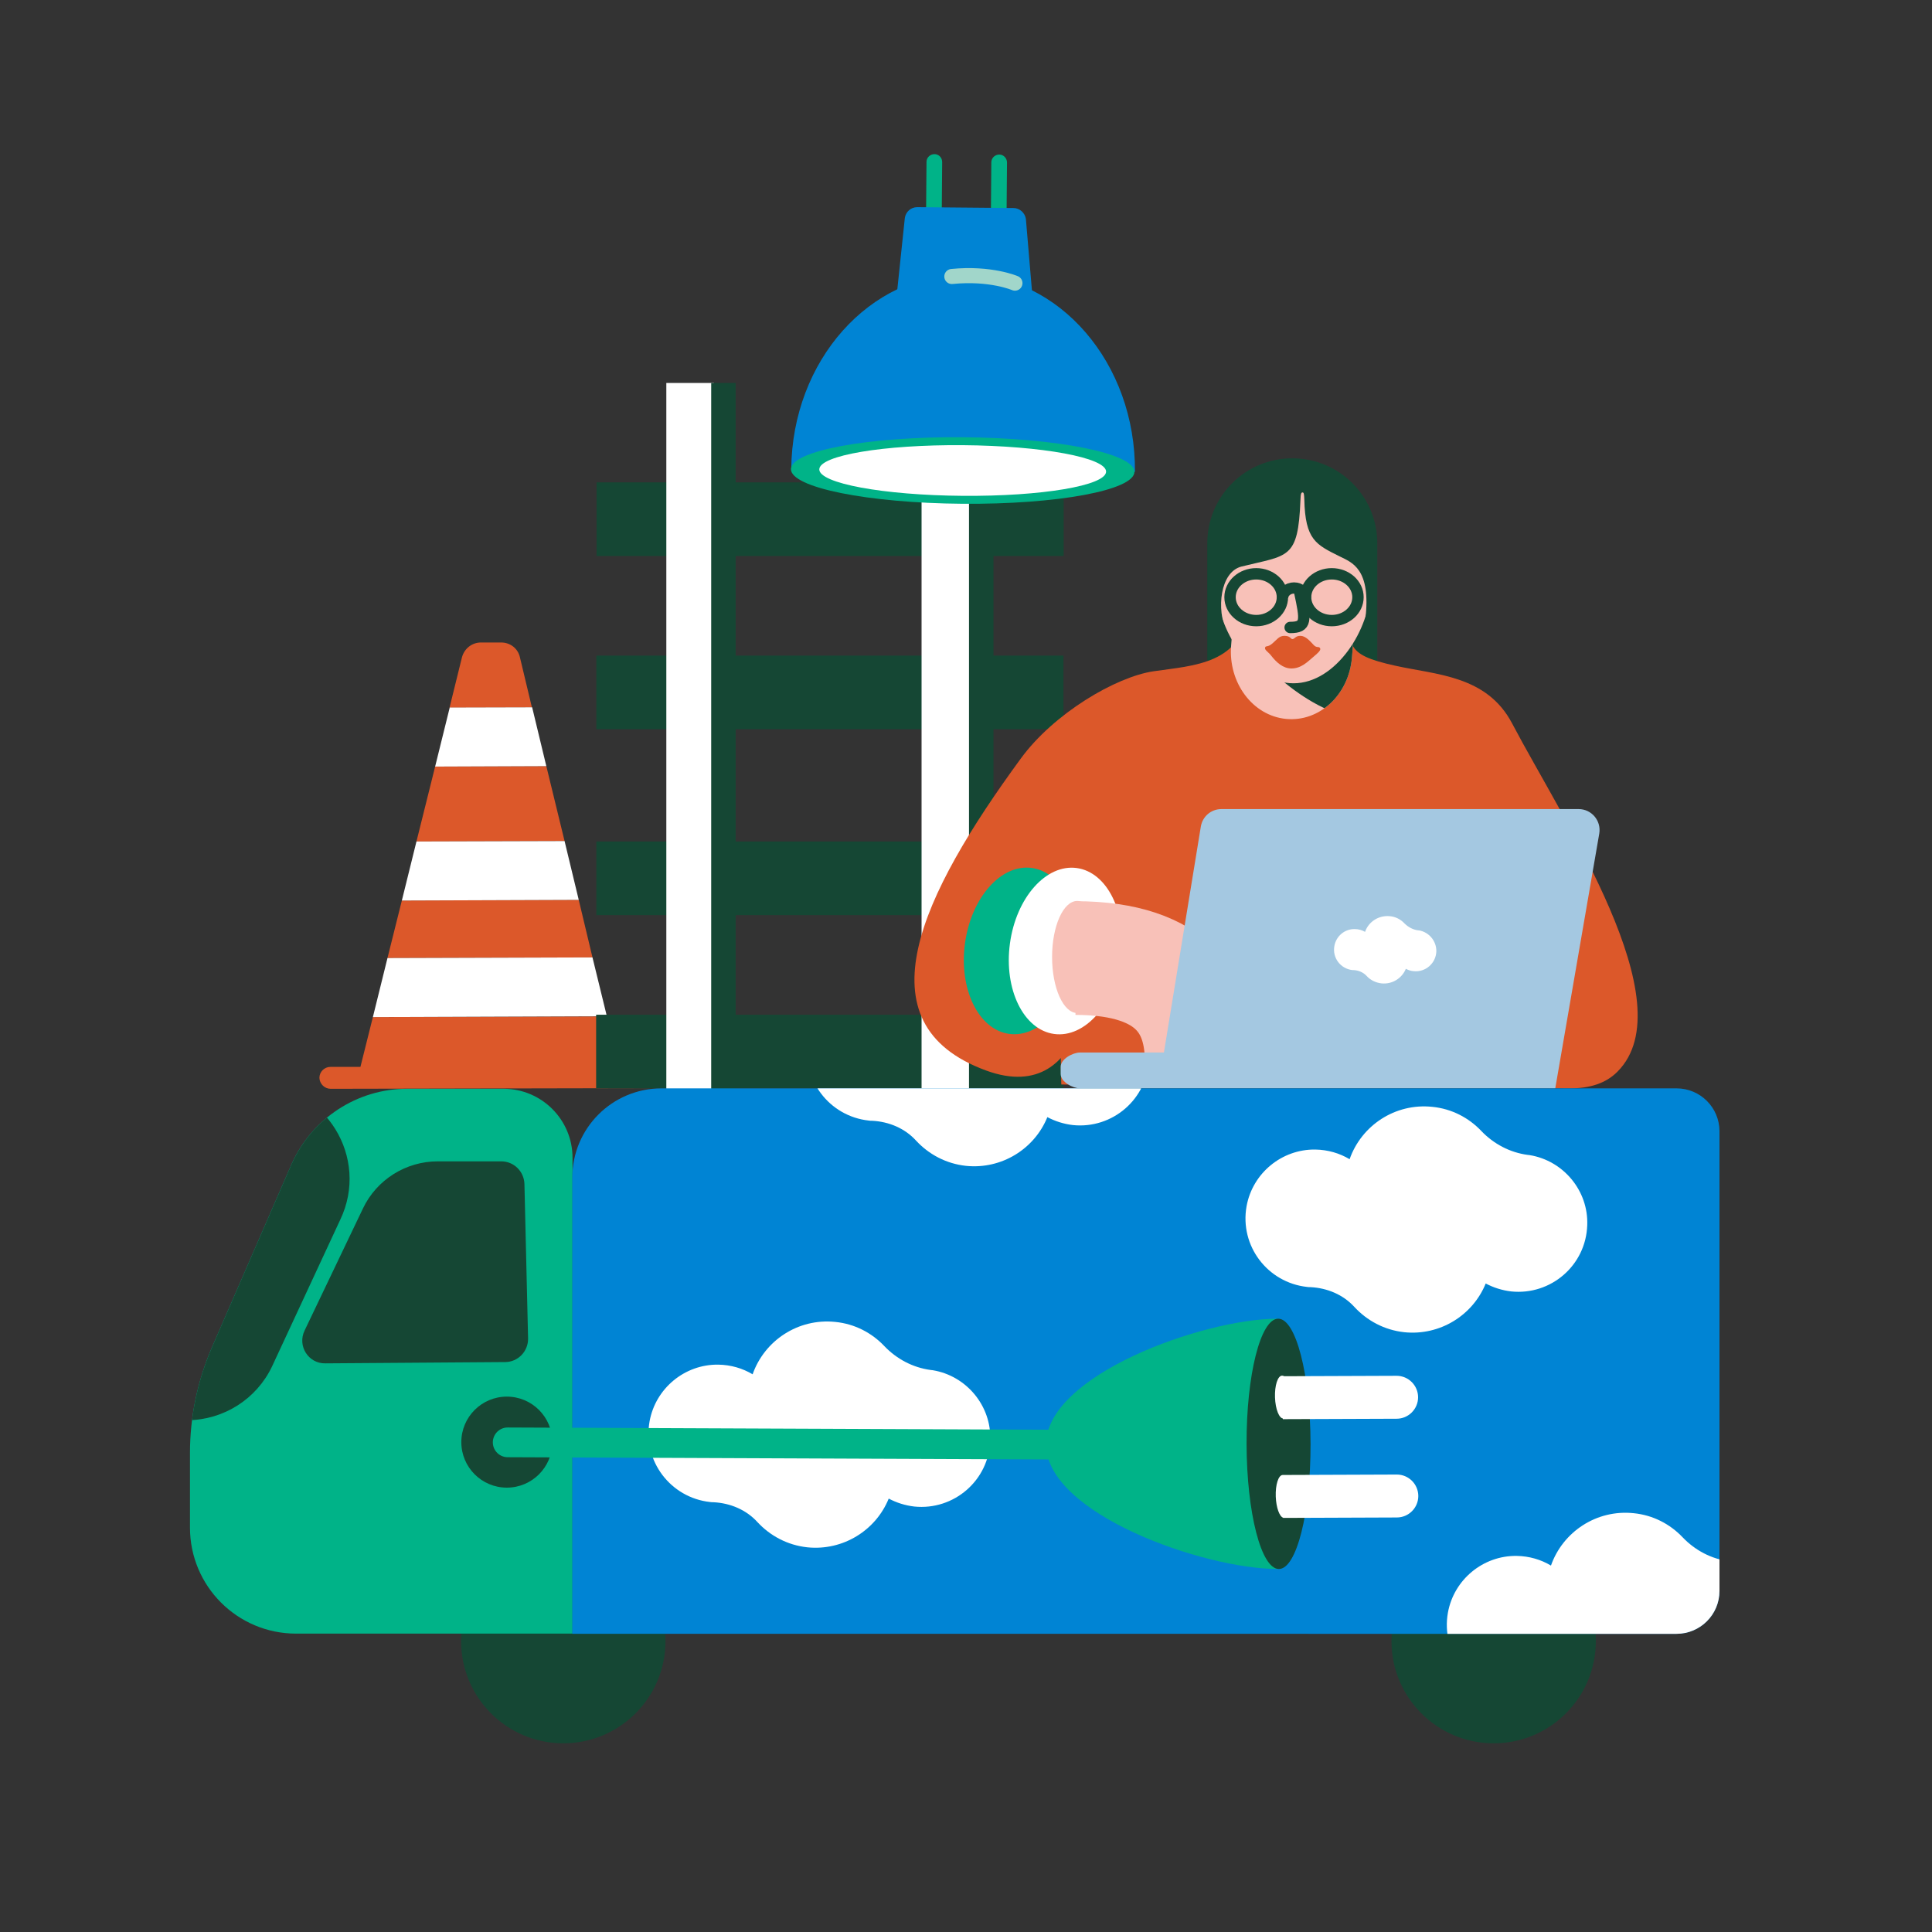 <?xml version="1.0" encoding="utf-8"?>
<!-- Generator: Adobe Illustrator 28.2.0, SVG Export Plug-In . SVG Version: 6.00 Build 0)  -->
<svg version="1.1" xmlns="http://www.w3.org/2000/svg" xmlns:xlink="http://www.w3.org/1999/xlink" x="0px" y="0px"
	 viewBox="0 0 900 900" enable-background="new 0 0 900 900" xml:space="preserve">
<rect x="0" y="0" width="900" height="900" fill="#333333" stroke="none"/>
<g id="fond" display="none">
	<rect x="-8.4" y="-8.9" display="inline" fill="#A1D6CA" width="917" height="916.4"/>
</g>
<g id="Calque_1">
	<g>
		<path fill="#DC582A" d="M224,299.3l9.5,0c4.2,0,7.8,2.8,8.7,6.9l5.6,23.4l-38.4,0.1l5.8-23.5C216.3,302.1,219.9,299.3,224,299.3z"
			/>
		<polygon fill="#DC582A" points="202.7,357.1 254.5,356.9 263,391.8 194,392 		"/>
		<polygon fill="#DC582A" points="187.2,419.5 269.6,419.2 276,446 180.5,446.3 		"/>
		<path fill="#DC582A" d="M153.9,497l14,0l5.8-23.2l109-0.3l5.6,23.1l14.2,0c2.8,0,5.1,2.3,5.2,5.1s-2.3,5.1-5.1,5.2L154,507.2
			c-2.8,0-5.1-2.3-5.2-5.1C148.8,499.3,151.1,497,153.9,497z"/>
		<polygon fill="#FFFFFF" points="180.5,446.3 276,446 282.7,473.4 173.7,473.8 		"/>
		<polygon fill="#FFFFFF" points="194,392 263,391.8 269.6,419.2 187.2,419.5 		"/>
		<polygon fill="#FFFFFF" points="209.5,329.6 247.9,329.5 254.5,356.9 202.7,357.1 		"/>
	</g>
	<g>
		<rect x="277.7" y="472.7" fill="#154734" width="217.6" height="34.3"/>
		<rect x="277.8" y="392" fill="#154734" width="217.6" height="34.3"/>
		<rect x="277.8" y="305.4" fill="#154734" width="217.6" height="34.3"/>
		<rect x="277.9" y="224.7" fill="#154734" width="217.6" height="34.3"/>
		<g>
			<g>
				<rect x="310.4" y="178.4" fill="#FFFFFF" width="22.2" height="362.8"/>
				<rect x="429.3" y="178.5" fill="#FFFFFF" width="22.2" height="362.8"/>
			</g>
			<g>
				<rect x="331.3" y="178.4" fill="#154734" width="11.4" height="362.8"/>
			</g>
			<g>
				<rect x="451.4" y="180" fill="#154734" width="11.4" height="362.8"/>
			</g>
		</g>
	</g>
</g>
<g id="Calque_3">
	<g>
		<path fill="#154734" d="M641.6,335.9h-79.2v-82.8c0-21.9,17.7-39.6,39.6-39.6h0c21.9,0,39.6,17.7,39.6,39.6V335.9z"/>
		<path fill="#DC582A" d="M704.4,337c-11.8-22.4-35.2-22.6-54.5-26.9c-24.5-5.4-21.2-9.7-21.9-30.8l-46.5,3.4
			c-2.2,26.9-25.8,27.3-44.1,30c-17.6,2.6-46.5,19.6-61.9,40.7c-46.3,63.3-75.7,123.5-16.1,145.3c48.9,17.9,51.5-52.6,42.1-55.3
			c-9.4-2.7-7.1,61.8-7.1,61.8s198.5,1.8,237,1.8c8.9,0,16.6-2.2,22.1-7.8C785.2,467.3,728.4,382.6,704.4,337z"/>
		
			<ellipse transform="matrix(0.135 -0.991 0.991 0.135 -27.567 854.021)" fill="#00B388" cx="475.1" cy="442.8" rx="39" ry="26.1"/>
		
			<ellipse transform="matrix(0.135 -0.991 0.991 0.135 -9.441 874.771)" fill="#FFFFFF" cx="496" cy="442.8" rx="39" ry="26.1"/>
		<g>
			<defs>
				<path id="SVGID_1_" d="M599.1,334.9L599.1,334.9c-15.6-1.5-27-16.9-25.6-34.2l1.4-17.1c1.4-17.4,15.2-30.2,30.7-28.7l0,0
					c15.6,1.5,27,16.9,25.6,34.2l-1.4,17.1C628.4,323.6,614.7,336.4,599.1,334.9z"/>
			</defs>
			<use xlink:href="#SVGID_1_"  overflow="visible" fill="#F8C1B8"/>
			<clipPath id="SVGID_00000075845351106259317080000013215513095001044906_">
				<use xlink:href="#SVGID_1_"  overflow="visible"/>
			</clipPath>
			<path clip-path="url(#SVGID_00000075845351106259317080000013215513095001044906_)" fill="#154734" d="M636,334.6
				c-26.9,0-53.7-32.2-53.7-32.2l64.4-8.1L636,334.6z"/>
		</g>
		<path fill="#F8C1B8" d="M602.6,318.3L602.6,318.3c-19.8,0.1-35.8-25.2-35.8-44.9v-14.1c0-19.8,16-35.8,35.8-35.8h0
			c19.8,0,35.8,16,35.8,35.8v14.1C638.4,293.1,622.3,318.3,602.6,318.3z"/>
		<path fill="none" stroke="#154734" stroke-width="5.296" stroke-linecap="round" stroke-miterlimit="10" d="M601,292.3
			c7.8,0,7.3-3.3,4.4-16.7"/>
		<ellipse fill="none" stroke="#154734" stroke-width="5.296" stroke-miterlimit="10" cx="585.2" cy="278.2" rx="12.2" ry="10.9"/>
		<path fill="none" stroke="#154734" stroke-width="5.234" stroke-miterlimit="10" d="M597.5,278.6c0-2.6,2.4-4.7,5.3-4.7
			s5.3,2.1,5.3,4.7"/>
		<ellipse fill="none" stroke="#154734" stroke-width="5.296" stroke-miterlimit="10" cx="620.4" cy="278.2" rx="12.2" ry="10.9"/>
		<path fill="#DC582A" d="M589.3,301.8c0.2-1.2,1.2-0.2,3.1-1.8c2.5-2,3.4-3.9,6.1-3.8c2.8,0.1,2.6,1.5,3.6,1.5c1,0,1.4-1.6,3.8-1.5
			c2.4,0.1,4.4,2.5,6.1,4.3c1.5,1.6,2.5,0.3,3,1.6c0.4,1-1.7,2.6-3.3,4c-2.5,2.1-5.5,5.3-10.1,5.3c-4,0-7.1-3-9.3-5.8
			C591,303.8,589.1,302.9,589.3,301.8z"/>
		<path fill="#154734" d="M640.5,287.6c0-11.9,0.8-34.2-1.6-42c-5.6-17.8-12.9-25.7-32.2-25.7c-12.3,0-25.9,1.4-34.7,18.1
			c-4.4,8.4-7.1,19.3-7.1,40.4c0,4.5,6.5,15.9,6.5,15.9c-4.8-10.3-3.1-27.9,7-30.4c21.8-5.4,26.3-3.2,27.4-30.9
			c0.1-3.2,0.4-3.6,1-3.6c0.6,0,0.7,0.9,0.8,3.2c0.4,19,5.5,21.1,16.5,26.6c5.5,2.8,14.8,5.5,11.9,29.6
			C635.9,288.5,640.5,301.4,640.5,287.6z"/>
		<path fill="none" stroke="#F8C1B8" stroke-width="52.97" stroke-miterlimit="10" d="M501,446.3c47.4,0,57.7,23.9,58.7,44.4"/>
		<path fill="#A4C8E1" d="M559.4,385l-17.2,105.3h-39.1c-3.3,0-9,3-9,6.7v3.3c0,3.7,5.7,6.7,9,6.7h35.1h47.4h138.9L745,388.3
			c1-6-3.6-11.4-9.6-11.4H569C564.2,376.9,560.2,380.3,559.4,385z"/>
		<path fill="#FFFFFF" d="M661,433.4c-0.1,0-0.2,0-0.3,0c-2.5-0.3-4.7-1.5-6.5-3.3c-1.7-1.8-4.1-3.1-6.8-3.3
			c-5.2-0.5-9.9,2.6-11.5,7.3c-1.4-0.8-3-1.3-4.8-1.3c-4.7-0.1-8.7,3.3-9.5,7.9c-1,5.5,2.9,10.6,8.4,11.2c0.2,0,0.3,0,0.5,0
			c2.3,0.1,4.5,1,6.1,2.7c1.7,1.9,4.2,3.2,7,3.5c5,0.5,9.5-2.4,11.3-6.8c1.1,0.6,2.3,1,3.6,1.1c5.5,0.6,10.4-3.6,10.6-9.2
			C669.2,438.4,665.7,434.2,661,433.4z"/>
		<ellipse fill="#F8C1B8" cx="501.8" cy="445.8" rx="11.7" ry="26.1"/>
	</g>
</g>
<g id="Calque_2">
	<circle fill="#154734" cx="262.4" cy="764.5" r="47.6"/>
	<circle fill="#154734" cx="695.8" cy="764.5" r="47.6"/>
	<g>
		<path fill="#00B388" d="M435.3,71.8L435.3,71.8c-2,0-3.7,1.6-3.7,3.6l-0.2,24c0,2,1.6,3.7,3.6,3.7l0,0c2,0,3.7-1.6,3.7-3.6l0.2-24
			C438.9,73.4,437.3,71.8,435.3,71.8z"/>
		<path fill="#00B388" d="M465.5,72L465.5,72c-2,0-3.7,1.6-3.7,3.6l-0.2,24c0,2,1.6,3.7,3.6,3.7l0,0c2,0,3.7-1.6,3.7-3.6l0.2-24
			C469.1,73.7,467.5,72,465.5,72z"/>
		<path fill="#0084D4" d="M472.1,96.9l-44.8-0.4c-3,0-5.4,2.2-5.8,5.1l-3.6,34.2c-0.4,3.4,2.3,6.3,5.7,6.3l51.4,0.4
			c3.4,0,6.1-2.9,5.8-6.2l-2.9-34.3C477.5,99.2,475,96.9,472.1,96.9z"/>
		<path fill="#0084D4" d="M528.7,219.8c0.4-50.5-35.1-91.8-79.3-92.1S369,168,368.6,218.5L528.7,219.8z"/>
		
			<ellipse transform="matrix(7.887027e-03 -1 1 7.887027e-03 225.724 665.851)" fill="#00B388" cx="448.4" cy="219.2" rx="15.5" ry="80"/>
		
			<ellipse transform="matrix(7.887027e-03 -1 1 7.887027e-03 225.724 665.851)" fill="#FFFFFF" cx="448.4" cy="219.2" rx="11.8" ry="66.8"/>
		<path fill="none" stroke="#A1D6CA" stroke-width="7.021" stroke-linecap="round" stroke-miterlimit="10" d="M443.4,128.8
			c18.1-1.8,29.4,3.1,29.4,3.1"/>
	</g>
	<g>
		<defs>
			<path id="SVGID_00000134966778487156140060000018364348836370565820_" d="M189.6,507.2h45c17.7,0,32.1,14.4,32.1,32.1v221.7
				H137.9c-27.3,0-49.4-22.1-49.4-49.4v-34.8c0-16.8,3.5-33.4,10.1-48.8l37.2-85.6C145.2,521.1,166.3,507.2,189.6,507.2z"/>
		</defs>
		<use xlink:href="#SVGID_00000134966778487156140060000018364348836370565820_"  overflow="visible" fill="#00B388"/>
		<clipPath id="SVGID_00000065790957019873586390000017417764733861835150_">
			<use xlink:href="#SVGID_00000134966778487156140060000018364348836370565820_"  overflow="visible"/>
		</clipPath>
		<g clip-path="url(#SVGID_00000065790957019873586390000017417764733861835150_)">
			<path fill="#154734" d="M-2.8,662.7l90.3-1.1c16.8-0.2,32-9.9,39.2-25l31.8-68.4c13.8-28.9-6.8-62.4-38.9-63.1l-64.9-1.3"/>
		</g>
		<path clip-path="url(#SVGID_00000065790957019873586390000017417764733861835150_)" fill="#154734" d="M141.9,619.8l27.2-56.9
			c6.4-13.4,20-21.9,34.8-21.9h29.6c5.9,0,10.6,4.7,10.8,10.5l1.7,72c0.1,6-4.7,11-10.7,11l-83.7,0.6
			C143.7,635.3,138.4,627,141.9,619.8z"/>
	</g>
	<g>
		<defs>
			<path id="SVGID_00000153696196281254401760000005899629270834009475_" d="M781,507H308.2c-23,0-41.6,18.6-41.6,41.6v212.5H781
				c11,0,20-8.9,20-20V527C801,515.9,792,507,781,507z"/>
		</defs>
		<use xlink:href="#SVGID_00000153696196281254401760000005899629270834009475_"  overflow="visible" fill="#0084D4"/>
		<clipPath id="SVGID_00000089535448015096189630000005005889377310265781_">
			<use xlink:href="#SVGID_00000153696196281254401760000005899629270834009475_"  overflow="visible"/>
		</clipPath>
		<path clip-path="url(#SVGID_00000089535448015096189630000005005889377310265781_)" fill="#FFFFFF" d="M434.5,638.3
			c-0.3,0-0.6-0.1-0.9-0.1c-8.3-1.1-15.9-5.1-21.7-11.2c-5.8-6.1-13.7-10.3-22.8-11.2c-17.3-1.8-33,8.7-38.5,24.4
			c-4.7-2.8-10.1-4.4-16-4.5c-15.6-0.2-29.2,11-32,26.4c-3.3,18.5,9.8,35.6,28.2,37.6c0.5,0.1,1,0.1,1.6,0.1
			c7.8,0.4,15.2,3.5,20.4,9.2c5.9,6.4,14,10.8,23.3,11.8c16.6,1.7,31.9-7.9,37.9-22.7c3.6,1.9,7.6,3.2,11.9,3.7
			c18.4,1.9,34.8-12.1,35.4-30.9C461.9,655,450.3,640.9,434.5,638.3z"/>
		<path clip-path="url(#SVGID_00000089535448015096189630000005005889377310265781_)" fill="#FFFFFF" d="M806.4,727.4
			c-0.3,0-0.6-0.1-0.9-0.1c-8.3-1.1-15.9-5.1-21.7-11.2c-5.8-6.1-13.7-10.3-22.8-11.2c-17.3-1.8-33,8.7-38.5,24.4
			c-4.7-2.8-10.1-4.4-16-4.5c-15.6-0.2-29.2,11-32,26.4c-3.3,18.5,9.8,35.6,28.2,37.6c0.5,0.1,1,0.1,1.6,0.1
			c7.8,0.4,15.2,3.5,20.4,9.2c5.9,6.4,14,10.8,23.3,11.8c16.6,1.7,31.9-7.9,37.9-22.7c3.6,1.9,7.6,3.2,11.9,3.7
			c18.4,1.9,34.8-12.1,35.4-30.9C833.9,744.1,822.3,730,806.4,727.4z"/>
		<path clip-path="url(#SVGID_00000089535448015096189630000005005889377310265781_)" fill="#FFFFFF" d="M712.6,538.1
			c-0.3,0-0.6-0.1-0.9-0.1c-8.3-1.1-15.9-5.1-21.7-11.2c-5.8-6.1-13.7-10.3-22.8-11.2c-17.3-1.8-33,8.7-38.5,24.4
			c-4.7-2.8-10.1-4.4-16-4.5c-15.6-0.2-29.2,11-32,26.4c-3.3,18.5,9.8,35.6,28.2,37.6c0.5,0.1,1,0.1,1.6,0.1
			c7.8,0.4,15.2,3.5,20.4,9.2c5.9,6.4,14,10.8,23.3,11.8c16.6,1.7,31.9-7.9,37.9-22.7c3.6,1.9,7.6,3.2,11.9,3.7
			c18.4,1.9,34.8-12.1,35.4-30.9C740,554.8,728.4,540.7,712.6,538.1z"/>
		<path clip-path="url(#SVGID_00000089535448015096189630000005005889377310265781_)" fill="#FFFFFF" d="M508.4,460.6
			c-0.3,0-0.6-0.1-0.9-0.1c-8.3-1.1-15.9-5.1-21.7-11.2c-5.8-6.1-13.7-10.3-22.8-11.2c-17.3-1.8-33,8.7-38.5,24.4
			c-4.7-2.8-10.1-4.4-16-4.5c-15.6-0.2-29.2,11-32,26.4c-3.3,18.5,9.8,35.6,28.2,37.6c0.5,0.1,1,0.1,1.6,0.1
			c7.8,0.4,15.2,3.5,20.4,9.2c5.9,6.4,14,10.8,23.3,11.8c16.6,1.7,31.9-7.9,37.9-22.7c3.6,1.9,7.6,3.2,11.9,3.7
			c18.4,1.9,34.8-12.1,35.4-30.9C535.9,477.3,524.3,463.2,508.4,460.6z"/>
	</g>
</g>
<g id="prise">
	<g>
		<circle fill="#154734" cx="236.1" cy="671.8" r="21.2"/>
		<g>
			
				<line fill="none" stroke="#00B388" stroke-width="13.845" stroke-linecap="round" stroke-miterlimit="10" x1="236.5" y1="671.9" x2="502.6" y2="673"/>
		</g>
		<g>
			<g>
				<path fill="#00B388" d="M595,614.3c-34.7,0.1-107.8,26.4-107.7,58.6c0.1,32.2,73.3,58,108,58"/>
				
					<ellipse transform="matrix(1 -2.702980e-03 2.702980e-03 1 -1.816 1.612)" fill="#154734" cx="595.6" cy="672.6" rx="14.9" ry="58.3"/>
				<path fill="#FFFFFF" d="M597.6,661.1l53-0.2c5.5,0,10-4.5,10-10v0c0-5.5-4.5-10-10-10l-53,0.2L597.6,661.1z"/>
			</g>
			<path fill="#FFFFFF" d="M660.7,696.9L660.7,696.9c0-5.5-4.5-10-10-10l-53,0.2l0,0c-0.1,0-0.1,0-0.2,0c-2,0.1-3.4,4.6-3.2,10.1
				c0.2,5.1,1.7,9.2,3.4,9.8l0,0.1l0.4,0c0,0,0.1,0,0.1,0c0,0,0,0,0.1,0l52.4-0.2C656.2,706.9,660.7,702.4,660.7,696.9z"/>
			
				<ellipse transform="matrix(0.999 -3.367118e-02 3.367118e-02 0.999 -21.586 20.498)" fill="#FFFFFF" cx="597.8" cy="651.1" rx="3.6" ry="10"/>
		</g>
	</g>
</g>
</svg>
